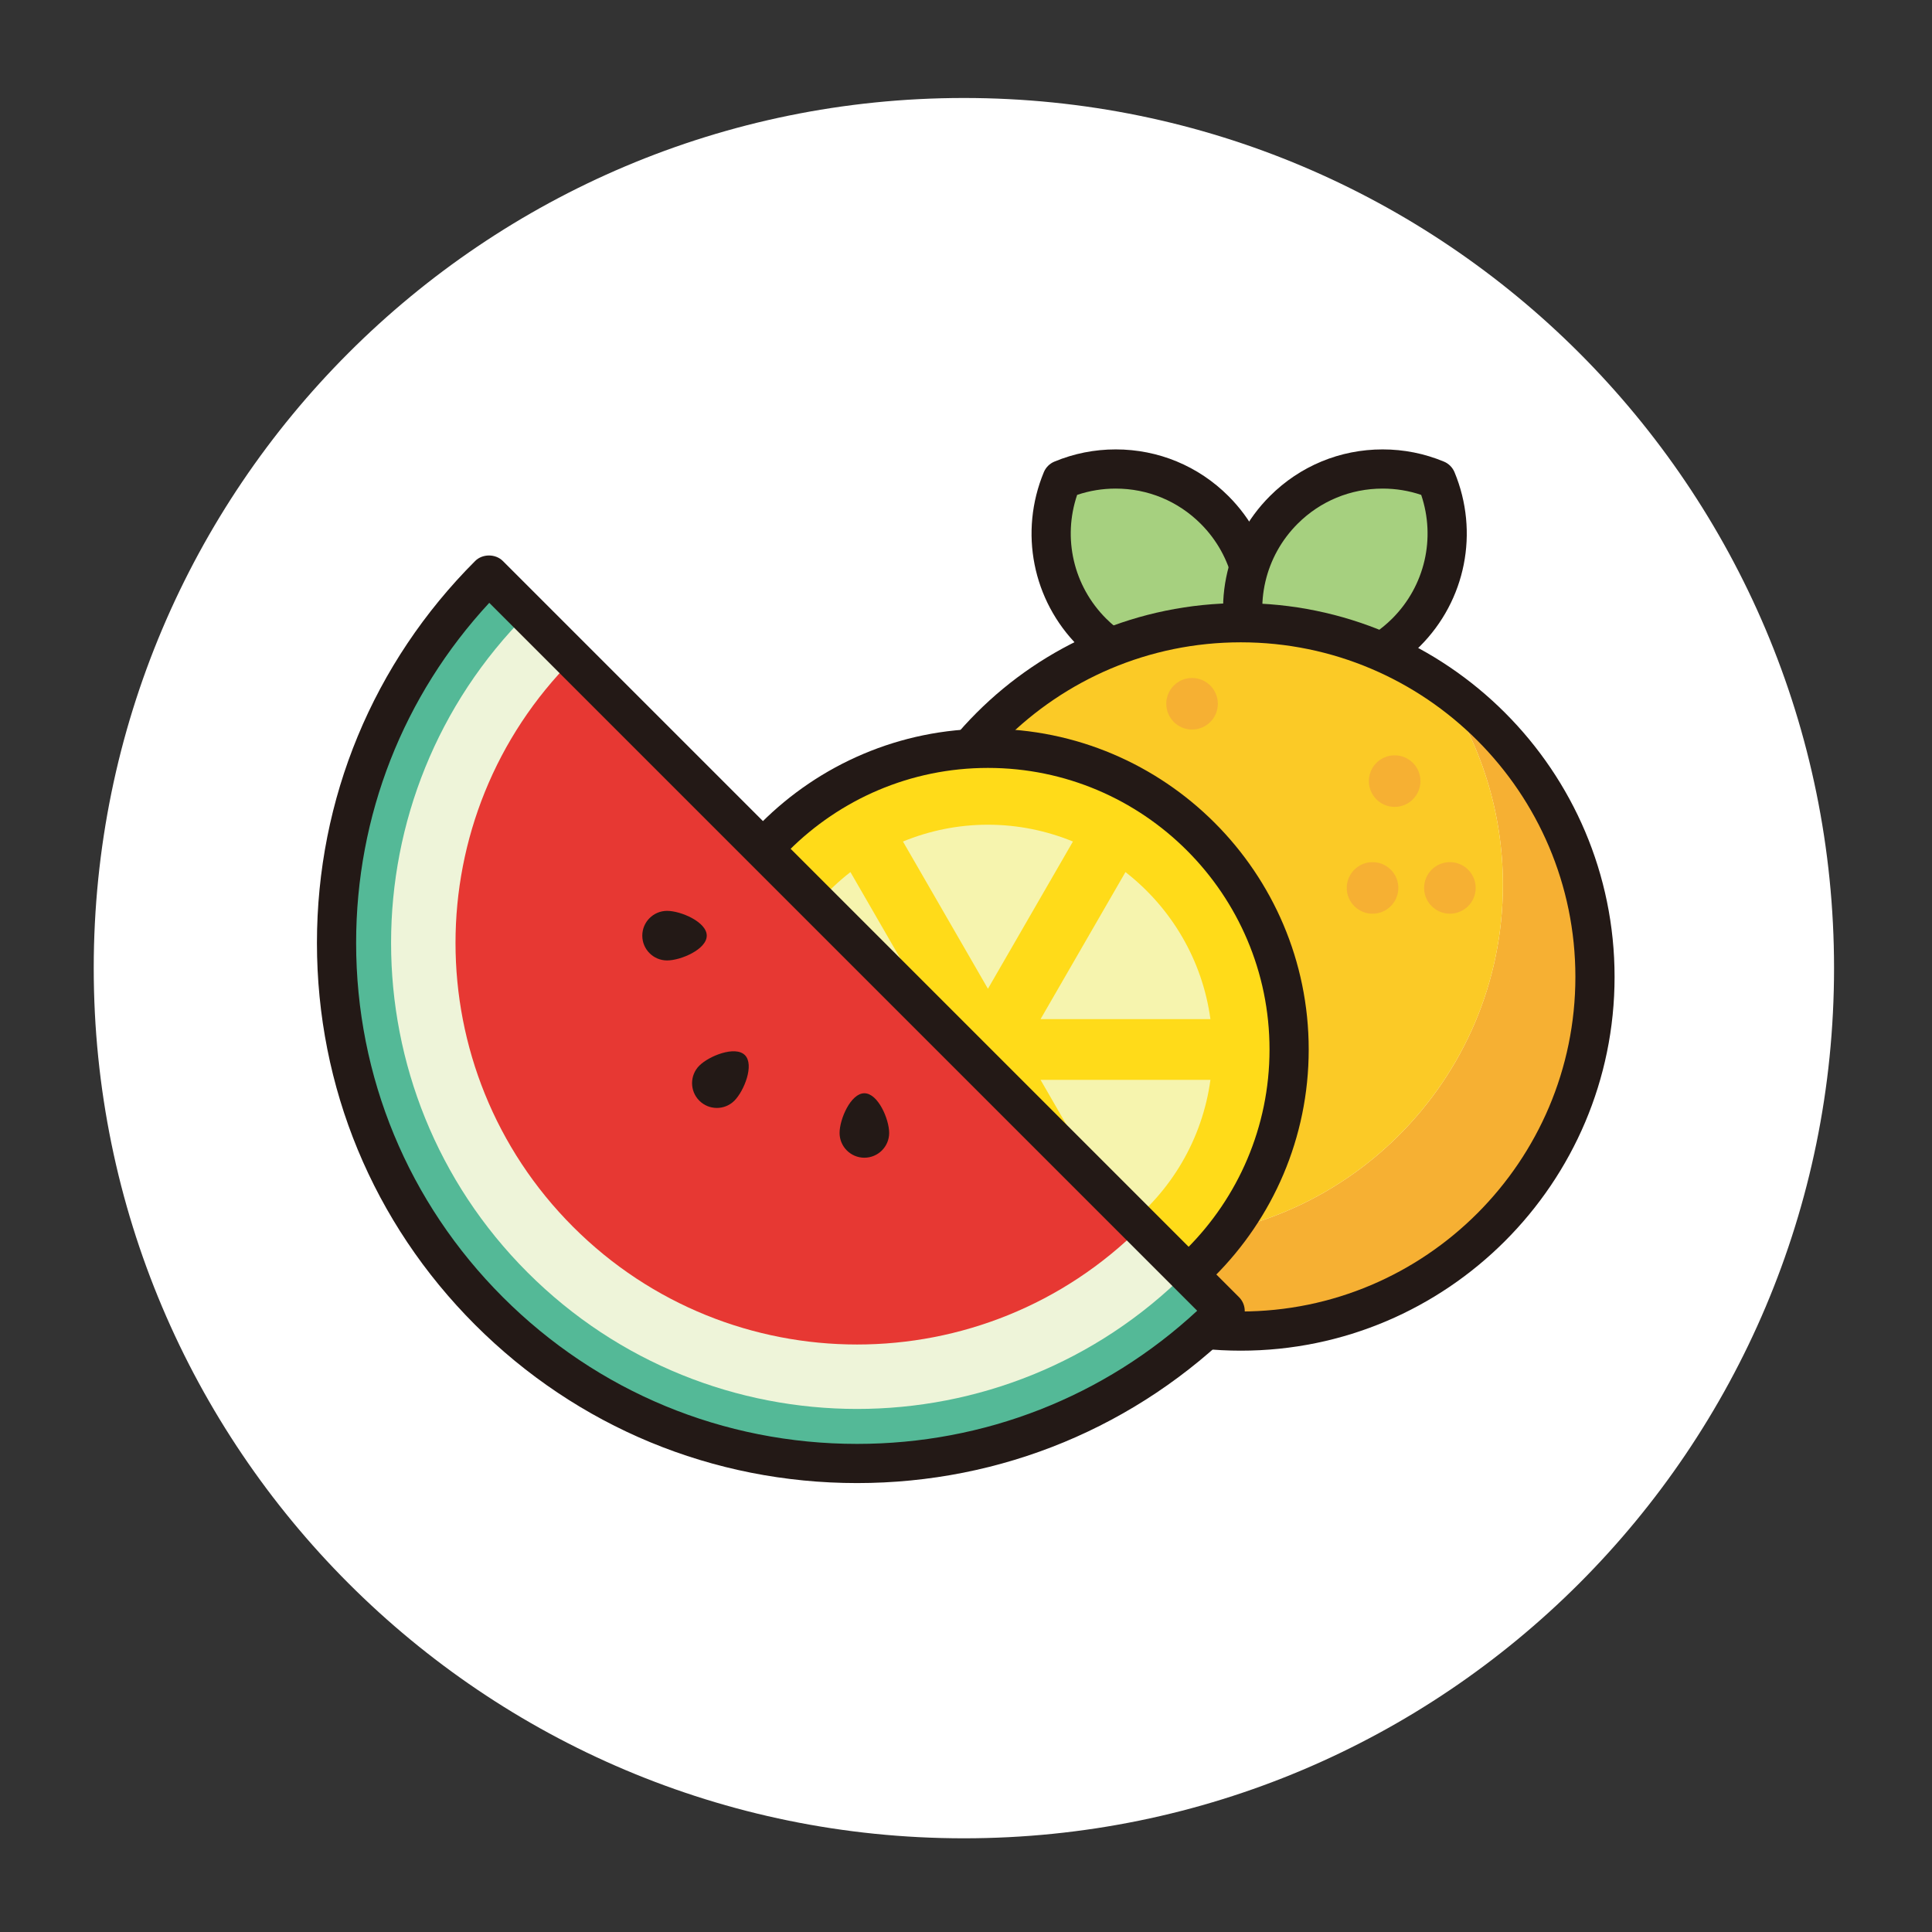 <?xml version="1.0" encoding="UTF-8" standalone="no"?>
<!-- Created with Inkscape (http://www.inkscape.org/) -->

<svg
   version="1.1"
   id="svg2"
   width="240"
   height="240"
   viewBox="0 0 240 240"
   sodipodi:docname="과일.ai"
   xmlns:inkscape="http://www.inkscape.org/namespaces/inkscape"
   xmlns:sodipodi="http://sodipodi.sourceforge.net/DTD/sodipodi-0.dtd"
   xmlns="http://www.w3.org/2000/svg"
   xmlns:svg="http://www.w3.org/2000/svg">
  <rect x="0" y="0" width="240" height="240" fill="#333333" stroke="none"/>
  <defs
     id="defs6">
    <clipPath
       clipPathUnits="userSpaceOnUse"
       id="clipPath16">
      <path
         d="M 0,180 H 180 V 0 H 0 Z"
         id="path14" />
    </clipPath>
  </defs>
  <sodipodi:namedview
     id="namedview4"
     pagecolor="#ffffff"
     bordercolor="#000000"
     borderopacity="0.25"
     inkscape:showpageshadow="2"
     inkscape:pageopacity="0.0"
     inkscape:pagecheckerboard="0"
     inkscape:deskcolor="#d1d1d1" />
  <g
     id="g8"
     inkscape:groupmode="layer"
     inkscape:label="과일"
     transform="matrix(1.333,0,0,-1.333,0,240)">
    <g
       id="g10">
      <g
         id="g12"
         clip-path="url(#clipPath16)">
        <g
           id="g18"
           transform="translate(89.826,8.732)">
          <path
             d="m 0,0 v 0 c -44.785,0 -81.091,36.306 -81.091,81.091 v 0 c 0,44.785 36.306,81.091 81.091,81.091 v 0 c 44.785,0 81.091,-36.306 81.091,-81.091 v 0 C 81.091,36.306 44.785,0 0,0"
             style="fill:#ffffff;fill-opacity:1;fill-rule:nonzero;stroke:none"
             id="path20" />
        </g>
        <g
           id="g22"
           transform="translate(98.962,135.342)">
          <path
             d="m 0,0 c -1.964,-4.731 -1.027,-10.38 2.82,-14.228 3.847,-3.848 9.498,-4.784 14.228,-2.82 1.963,4.73 1.027,10.38 -2.82,14.227 C 10.38,1.027 4.73,1.964 0,0"
             style="fill:#a6d07f;fill-opacity:1;fill-rule:nonzero;stroke:none"
             id="path24" />
        </g>
        <g
           id="g26"
           transform="translate(100.379,133.925)">
          <path
             d="m 0,0 c -1.365,-4.03 -0.345,-8.48 2.695,-11.52 2.116,-2.116 4.93,-3.282 7.925,-3.282 h 0.001 c 1.232,0 2.438,0.197 3.594,0.588 1.363,4.031 0.344,8.48 -2.695,11.519 C 9.403,-0.578 6.589,0.588 3.595,0.588 2.361,0.588 1.155,0.391 0,0 m 10.621,-18.454 h -0.002 c -3.969,0 -7.7,1.546 -10.506,4.352 -4.271,4.272 -5.533,10.638 -3.216,16.22 0.185,0.445 0.54,0.801 0.987,0.985 1.816,0.754 3.737,1.137 5.711,1.137 3.97,0 7.701,-1.546 10.507,-4.353 4.27,-4.269 5.532,-10.635 3.216,-16.218 -0.185,-0.446 -0.541,-0.802 -0.987,-0.986 -1.816,-0.754 -3.737,-1.137 -5.71,-1.137"
             style="fill:#231916;fill-opacity:1;fill-rule:nonzero;stroke:none"
             id="path28" />
        </g>
        <g
           id="g30"
           transform="translate(133.86,135.342)">
          <path
             d="m 0,0 c -4.73,1.964 -10.38,1.027 -14.229,-2.821 -3.847,-3.847 -4.783,-9.497 -2.82,-14.227 4.73,-1.963 10.38,-1.028 14.229,2.82 C 1.027,-10.38 1.963,-4.731 0,0"
             style="fill:#a6d07f;fill-opacity:1;fill-rule:nonzero;stroke:none"
             id="path32" />
        </g>
        <g
           id="g34"
           transform="translate(118.227,119.711)">
          <path
             d="m 0,0 c 1.156,-0.39 2.362,-0.588 3.595,-0.588 2.995,0 5.81,1.166 7.927,3.283 3.039,3.039 4.057,7.488 2.694,11.519 -1.155,0.391 -2.361,0.588 -3.594,0.588 -2.995,0 -5.81,-1.166 -7.927,-3.282 C -0.344,8.48 -1.364,4.031 0,0 m 3.595,-4.24 v 0 c -1.974,0 -3.895,0.383 -5.711,1.136 -0.447,0.185 -0.802,0.541 -0.987,0.987 -2.316,5.583 -1.054,11.949 3.216,16.218 2.807,2.807 6.539,4.353 10.509,4.353 1.973,0 3.894,-0.383 5.71,-1.137 0.447,-0.184 0.802,-0.54 0.988,-0.986 C 19.635,10.749 18.373,4.382 14.104,0.112 11.297,-2.694 7.565,-4.24 3.595,-4.24"
             style="fill:#231916;fill-opacity:1;fill-rule:nonzero;stroke:none"
             id="path36" />
        </g>
        <g
           id="g38"
           transform="translate(134.272,116.227)">
          <path
             d="m 0,0 c 3.646,-5.308 5.786,-11.728 5.786,-18.64 0,-18.199 -14.807,-33.006 -33.007,-33.006 -6.912,0 -13.331,2.139 -18.639,5.786 5.954,-8.669 15.933,-14.367 27.22,-14.367 18.201,0 33.006,14.807 33.006,33.006 C 14.366,-15.933 8.669,-5.955 0,0"
             style="fill:#f6b033;fill-opacity:1;fill-rule:nonzero;stroke:none"
             id="path40" />
        </g>
        <g
           id="g42"
           transform="translate(140.058,97.587)">
          <path
             d="m 0,0 c 0,6.912 -2.14,13.332 -5.786,18.64 -5.308,3.645 -11.727,5.786 -18.64,5.786 -18.2,0 -33.005,-14.808 -33.005,-33.007 0,-6.912 2.139,-13.332 5.786,-18.64 5.308,-3.646 11.727,-5.785 18.638,-5.785 C -14.807,-33.006 0,-18.2 0,0"
             style="fill:#fbca26;fill-opacity:1;fill-rule:nonzero;stroke:none"
             id="path44" />
        </g>
        <g
           id="g46"
           transform="translate(115.632,120.187)">
          <path
             d="m 0,0 c -17.192,0 -31.18,-13.987 -31.18,-31.181 0,-17.193 13.988,-31.18 31.18,-31.18 17.193,0 31.18,13.987 31.18,31.18 C 31.18,-13.987 17.193,0 0,0 m 0,-66.013 c -19.206,0 -34.832,15.626 -34.832,34.832 0,19.207 15.626,34.833 34.832,34.833 19.206,0 34.832,-15.626 34.832,-34.833 0,-19.206 -15.626,-34.832 -34.832,-34.832"
             style="fill:#231916;fill-opacity:1;fill-rule:nonzero;stroke:none"
             id="path48" />
        </g>
        <g
           id="g50"
           transform="translate(92.067,110.308)">
          <path
             d="m 0,0 c -15.476,0 -28.066,-12.591 -28.066,-28.067 0,-15.475 12.59,-28.067 28.066,-28.067 15.477,0 28.067,12.592 28.067,28.067 C 28.067,-12.591 15.477,0 0,0"
             style="fill:#ffdb19;fill-opacity:1;fill-rule:nonzero;stroke:none"
             id="path52" />
        </g>
        <g
           id="g54"
           transform="translate(92.067,108.482)">
          <path
             d="m 0,0 c -14.469,0 -26.24,-11.772 -26.24,-26.241 0,-14.47 11.771,-26.241 26.24,-26.241 14.469,0 26.241,11.771 26.241,26.241 C 26.241,-11.772 14.469,0 0,0 m 0,-56.134 c -16.482,0 -29.892,13.41 -29.892,29.893 0,16.483 13.41,29.893 29.892,29.893 16.483,0 29.893,-13.41 29.893,-29.893 0,-16.483 -13.41,-29.893 -29.893,-29.893"
             style="fill:#231916;fill-opacity:1;fill-rule:nonzero;stroke:none"
             id="path56" />
        </g>
        <g
           id="g58"
           transform="translate(112.801,85.072)">
          <path
             d="M 0,0 C -0.756,5.555 -3.689,10.417 -7.918,13.703 L -15.83,0 Z"
             style="fill:#f6f4ae;fill-opacity:1;fill-rule:nonzero;stroke:none"
             id="path60" />
        </g>
        <g
           id="g62"
           transform="translate(84.147,101.623)">
          <path
             d="M 0,0 7.92,-13.721 15.841,0 C 13.396,1.002 10.723,1.566 7.92,1.566 5.117,1.566 2.445,1.002 0,0"
             style="fill:#f6f4ae;fill-opacity:1;fill-rule:nonzero;stroke:none"
             id="path64" />
        </g>
        <g
           id="g66"
           transform="translate(87.164,85.072)">
          <path
             d="M 0,0 -7.911,13.703 C -12.141,10.417 -15.074,5.555 -15.83,0 Z"
             style="fill:#f6f4ae;fill-opacity:1;fill-rule:nonzero;stroke:none"
             id="path68" />
        </g>
        <g
           id="g70"
           transform="translate(79.253,65.706)">
          <path
             d="M 0,0 7.911,13.703 H -7.918 C -7.162,8.149 -4.23,3.286 0,0"
             style="fill:#f6f4ae;fill-opacity:1;fill-rule:nonzero;stroke:none"
             id="path72" />
        </g>
        <g
           id="g74"
           transform="translate(96.971,79.41)">
          <path
             d="m 0,0 7.911,-13.703 c 4.23,3.286 7.163,8.148 7.919,13.703 z"
             style="fill:#f6f4ae;fill-opacity:1;fill-rule:nonzero;stroke:none"
             id="path76" />
        </g>
        <g
           id="g78"
           transform="translate(99.988,62.86)">
          <path
             d="M 0,0 -7.921,13.719 -15.841,0 c 2.445,-1.003 5.117,-1.566 7.92,-1.566 2.803,0 5.476,0.563 7.921,1.566"
             style="fill:#f6f4ae;fill-opacity:1;fill-rule:nonzero;stroke:none"
             id="path80" />
        </g>
        <g
           id="g82"
           transform="translate(132.372,107.253)">
          <path
             d="M 0,0 C 0,1.327 -1.076,2.403 -2.404,2.403 -3.73,2.403 -4.806,1.327 -4.806,0 c 0,-1.327 1.076,-2.403 2.402,-2.403 C -1.076,-2.403 0,-1.327 0,0"
             style="fill:#f6b033;fill-opacity:1;fill-rule:nonzero;stroke:none"
             id="path84" />
        </g>
        <g
           id="g86"
           transform="translate(130.312,97.299)">
          <path
             d="M 0,0 C 0,1.327 -1.076,2.403 -2.404,2.403 -3.73,2.403 -4.806,1.327 -4.806,0 c 0,-1.327 1.076,-2.403 2.402,-2.403 C -1.076,-2.403 0,-1.327 0,0"
             style="fill:#f6b033;fill-opacity:1;fill-rule:nonzero;stroke:none"
             id="path88" />
        </g>
        <g
           id="g90"
           transform="translate(137.52,97.299)">
          <path
             d="M 0,0 C 0,1.327 -1.076,2.403 -2.402,2.403 -3.73,2.403 -4.806,1.327 -4.806,0 c 0,-1.327 1.076,-2.403 2.404,-2.403 C -1.076,-2.403 0,-1.327 0,0"
             style="fill:#f6b033;fill-opacity:1;fill-rule:nonzero;stroke:none"
             id="path92" />
        </g>
        <g
           id="g94"
           transform="translate(113.492,114.461)">
          <path
             d="m 0,0 c 0,1.327 -1.076,2.403 -2.402,2.403 -1.327,0 -2.404,-1.076 -2.404,-2.403 0,-1.327 1.077,-2.403 2.404,-2.403 C -1.076,-2.403 0,-1.327 0,0"
             style="fill:#f6b033;fill-opacity:1;fill-rule:nonzero;stroke:none"
             id="path96" />
        </g>
        <g
           id="g98"
           transform="translate(45.571,126.474)">
          <path
             d="m 0,0 c -18.945,-18.945 -18.945,-49.66 0,-68.603 18.944,-18.945 49.659,-18.945 68.603,0 z"
             style="fill:#54b997;fill-opacity:1;fill-rule:nonzero;stroke:none"
             id="path100" />
        </g>
        <g
           id="g102"
           transform="translate(49.164,122.879)">
          <path
             d="m 0,0 c -16.959,-16.959 -16.959,-44.456 0,-61.415 16.96,-16.96 44.457,-16.96 61.416,0 z"
             style="fill:#eef4d9;fill-opacity:1;fill-rule:nonzero;stroke:none"
             id="path104" />
        </g>
        <g
           id="g106"
           transform="translate(53.411,118.633)">
          <path
             d="m 0,0 c -14.615,-14.614 -14.615,-38.309 0,-52.923 14.614,-14.614 38.309,-14.614 52.923,0 z"
             style="fill:#e73833;fill-opacity:1;fill-rule:nonzero;stroke:none"
             id="path108" />
        </g>
        <g
           id="g110"
           transform="translate(45.595,123.867)">
          <path
             d="m 0,0 c -8.015,-8.652 -12.407,-19.836 -12.407,-31.695 0,-12.47 4.856,-24.194 13.673,-33.011 8.818,-8.817 20.541,-13.674 33.011,-13.674 11.859,0 23.043,4.393 31.695,12.408 z m 34.277,-82.031 c -13.446,0 -26.086,5.236 -35.593,14.744 -9.507,9.506 -14.743,22.146 -14.743,35.592 0,13.445 5.236,26.085 14.743,35.593 0.685,0.685 1.898,0.685 2.582,0 L 69.87,-64.706 c 0.713,-0.713 0.713,-1.868 0,-2.581 -9.507,-9.508 -22.148,-14.744 -35.593,-14.744"
             style="fill:#231916;fill-opacity:1;fill-rule:nonzero;stroke:none"
             id="path112" />
        </g>
        <g
           id="g114"
           transform="translate(68.438,77.471)">
          <path
             d="M 0,0 C 0.902,0.902 1.882,3.345 0.98,4.247 0.078,5.149 -2.365,4.169 -3.267,3.267 -4.169,2.365 -4.169,0.902 -3.267,0 -2.365,-0.902 -0.902,-0.902 0,0"
             style="fill:#231916;fill-opacity:1;fill-rule:nonzero;stroke:none"
             id="path116" />
        </g>
        <g
           id="g118"
           transform="translate(62.166,90.54)">
          <path
             d="M 0,0 C 1.276,0 3.696,1.035 3.697,2.31 3.696,3.586 1.276,4.621 0,4.621 -1.275,4.621 -2.31,3.586 -2.31,2.31 -2.31,1.035 -1.276,0.001 0,0"
             style="fill:#231916;fill-opacity:1;fill-rule:nonzero;stroke:none"
             id="path120" />
        </g>
        <g
           id="g122"
           transform="translate(78.241,74.466)">
          <path
             d="M 0,0 C 0,1.275 1.035,3.696 2.31,3.697 3.586,3.696 4.621,1.275 4.621,0 4.621,-1.275 3.586,-2.309 2.31,-2.31 1.035,-2.309 0,-1.275 0,0"
             style="fill:#231916;fill-opacity:1;fill-rule:nonzero;stroke:none"
             id="path124" />
        </g>
      </g>
    </g>
  </g>
</svg>
